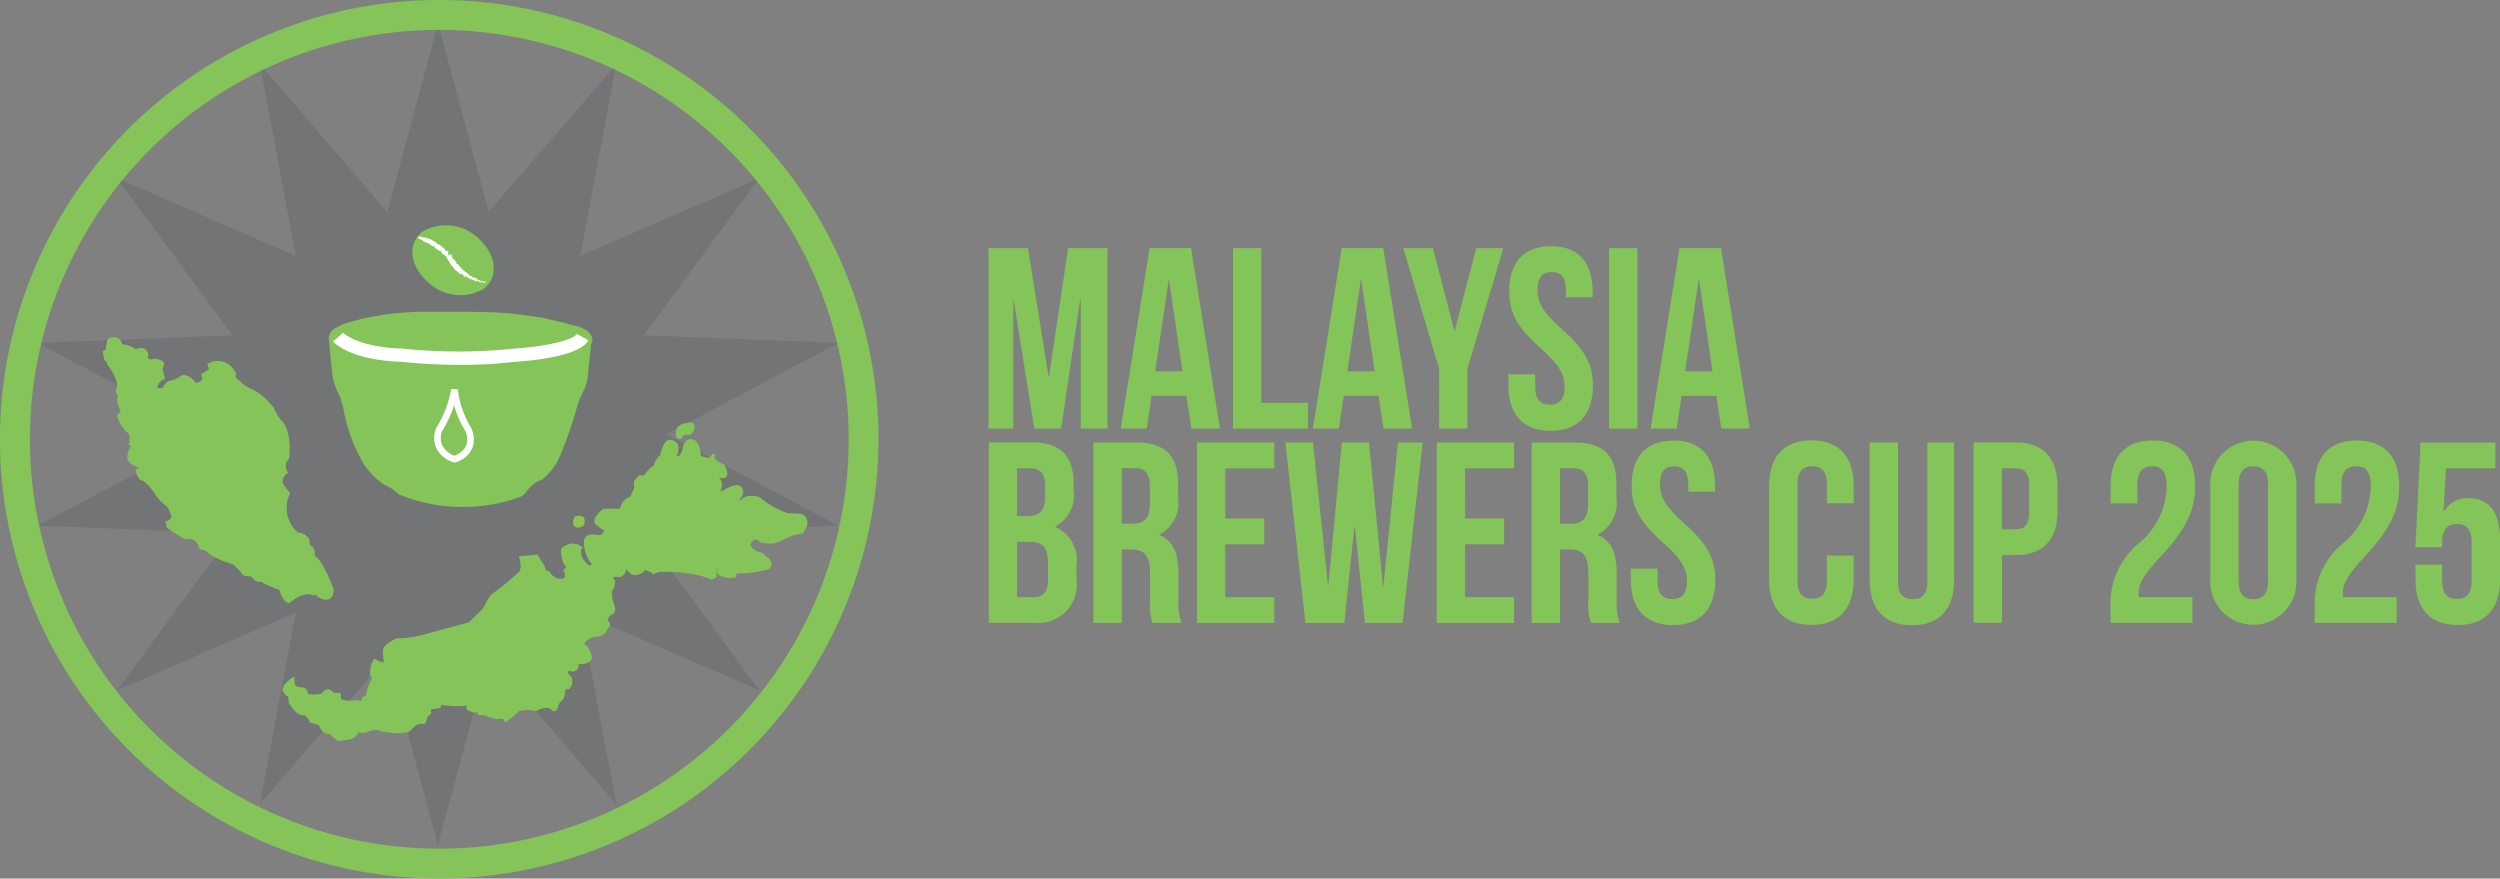<svg xmlns="http://www.w3.org/2000/svg" xmlns:xlink="http://www.w3.org/1999/xlink" width="129.355" height="45.458" viewBox="0 0 129.355 45.458"><rect x="0" y="0" width="129.355" height="45.458" fill="#808080" stroke="none"/><defs><clipPath id="a"><rect width="41.575" height="42.915" fill="none"/></clipPath><clipPath id="b"><rect width="41.432" height="42.499" fill="none"/></clipPath></defs><g transform="translate(1.864 1.189)" opacity="0.1" style="isolation:isolate"><g clip-path="url(#a)"><g transform="translate(0.085 0.031)" clip-path="url(#b)"><path d="M25.076,2.73,27.7,12.471,34.3,4.836l-1.86,9.915,9.254-4.019-5.977,8.127,10.081.393-8.914,4.73,8.914,4.73L35.715,29.1l5.977,8.127-9.254-4.019,1.86,9.915L27.7,35.493l-2.629,9.741-2.624-9.741-6.594,7.635,1.86-9.915L8.464,37.232,14.441,29.1,4.36,28.711l8.91-4.73-8.91-4.73,10.081-.393L8.464,10.732l9.254,4.019-1.86-9.915,6.594,7.635Z" transform="translate(-4.36 -2.73)" fill="#000b12"/></g></g></g><path d="M78.463,49.335s-.148.456.085.429a.348.348,0,0,1,.452-.2s.367-.246.121-.487c0,0-.612.049-.657.255" transform="translate(-43.361 -27.14)" fill="#84c559"/><path d="M78.431,49.748a.185.185,0,0,1-.148-.067c-.1-.125-.031-.389,0-.474.063-.246.577-.3.738-.317h.04l.027.027a.322.322,0,0,1,.107.273.54.54,0,0,1-.241.349l-.04.027-.045-.018a.264.264,0,0,0-.34.152l-.022.045h-.049a.09.09,0,0,1-.027.009m.559-.688c-.25.027-.523.1-.541.188h0a.727.727,0,0,0-.036.3.405.405,0,0,1,.478-.188.352.352,0,0,0,.134-.2.174.174,0,0,0-.031-.1" transform="translate(-43.258 -27.035)" fill="#84c559"/><path d="M22.728,45.458A22.729,22.729,0,1,1,45.455,22.727,22.756,22.756,0,0,1,22.728,45.458m0-43.912a21.183,21.183,0,1,0,21.185,21.18A21.206,21.206,0,0,0,22.728,1.547" transform="translate(0 0)" fill="#84c458"/><path d="M37.2,64.355s-.349-.116-.228.384a.507.507,0,0,0-.465-.161,1.419,1.419,0,0,1-.787-.116l-.013-.277-.344-.013s-.237-.411-.478.036c0,0-.747.13-.84-.013,0,0-.072-.3-.237-.3,0,0-.429-.027-.469-.206l-.018-.3s-.483.313-.438.563c0,0,.152.286.282.25l.031.362s.371.608.639.59l.17.018s.264.268.282.384c0,0,.465.1.474.179,0,0,.139.407.42.393l.125.031s.384.393.519.349c0,0,.662-.04.72-.2a.228.228,0,0,0,.085-.241,1.152,1.152,0,0,0,.595,0s.447-.215.666-.04c0,0,1.247.255,1.511-.013,0,0,.335-.474.738-.344a.893.893,0,0,0,.139-.425s.21-.009.161-.139c0,0-.17-.219.255-.228l.246-.049.067-.179a3.5,3.5,0,0,0,1.431.022s.17-.112.156,0c0,0-.264.188-.156.273,0,0,.268.183.447.121l.027-.013c.174-.1.107.1.107.1l-.009.031s.116.009.362.04c0,0,.523.268.747.148,0,0,.215.018.259.156a2.7,2.7,0,0,0,.6-.505s.72-.2.957-.031c0,0,.572-.367.881-.013,0,0,.121.1.161-.1a.808.808,0,0,1,.3-.465.724.724,0,0,0,.072-.38.225.225,0,0,1,.264-.165.5.5,0,0,0,.08-.514s-.291-.228-.152-.376c0,0,.013-.139.291-.022a.229.229,0,0,0,.219-.3s0-.125.246-.1c0,0,.456-.013.456-.282,0,0-.183-.675-.407-.55,0,0-.027-.465.724-.586a.483.483,0,0,0,.478-.317s.3-.3.013-.353a.5.5,0,0,1,.273-.451c.282-.134-.022-.527-.036-.867s-.058-.353-.009-.344.17-.183.156-.465l-.156-.148s.121-.21.465-.125c0,0,.3-.1.246-.317,0,0,.1-.2.317.072s.6.072.733-.148a1.563,1.563,0,0,1,.478.219.91.91,0,0,1,.563-.112,7.3,7.3,0,0,1,2.3.331c.049.036.125.134.308-.022,0,0-.072-.527.161-.492,0,0,.255.022.232.134,0,0-.2-.013-.219.121,0,0,.022.3.845.219,0,0,.058-.027-.076-.1,0,0-.224-.161.063-.121A5.77,5.77,0,0,0,57.8,57.69s.429-.009.139-.443a1.212,1.212,0,0,1-.268-.228.444.444,0,0,0-.313-.112s-.478-.268-.4-.469c0,0,.156-.487.55-.255l.063.076a2.239,2.239,0,0,0,.657.063c.224-.04,1.207-.59,1.457-.51,0,0,.308-.376.2-.608,0,0-.013-.273-.492-.264l-.46-.027a4.921,4.921,0,0,1-1.408-.787s-.049-.107-.536-.1a.516.516,0,0,0-.376.2s-.51.089-.179-.17c0,0,.384-.434-.076-.586,0,0-.541.08-.639.255,0,0-.478.2-.268-.188,0,0,.1-.393-.1-.407,0,0-.13-.219.228-.2s.031-.545.031-.545-.59-.264-.523-.452-.04.009-.04.009l-.224.156s.018-.058-.219-.1-.246-.188-.259-.367-.116-.612-.5-.545a.587.587,0,0,0-.246.505,1.464,1.464,0,0,0-.161.335s-.335.031-.335.13-.018-.067-.018-.067.255-.612.049-.769-.425-.21-.581.246a1.741,1.741,0,0,0-.107.393c0,.031-.067.018-.237.277a.4.4,0,0,0-.08.255s-.545.393-.532.563h-.313l-.206.268.018.317-.232.51a.66.66,0,0,0-.492.536s-.018.121-.367.08l-.563.013s-.505.384-.393.617a1.97,1.97,0,0,0,.492.367s-.036.344-.3.367-.085.013-.085.013-.563-.2-.675.2a1.772,1.772,0,0,0,.407,1.189s-.085.541-.626-.21c0,0-.2-.4-.049-.612a.694.694,0,0,0-.921.112,2.106,2.106,0,0,0,.107.644s.107.17.188.188a.4.4,0,0,1-.161.219s.161.349-.009.465c0,0-.465.286-.881-.34l-.183-.049-.1-.286-.322-.514-.8.072s.2.711-.134.858a11.765,11.765,0,0,1-1.386,1.127,7.878,7.878,0,0,0-.407.76c-.058.165-.009-.031-.009-.031l-.72.711-2.1.572a6.426,6.426,0,0,1-1.614.255s-.595.219-.688.532a1.773,1.773,0,0,0,.08.675s-.076.165-.581-.121c0,0-.264.478-.156.751l.134.067s-.452.93-.344,1.091" transform="translate(-18.183 -28.248)" fill="#84c458"/><path d="M35.714,66.463c-.161,0-.4-.215-.545-.358l-.089-.022h0c-.308,0-.465-.376-.487-.443a1.788,1.788,0,0,0-.411-.13l-.058-.013-.009-.058a1.186,1.186,0,0,0-.237-.317l-.139-.013c-.286.022-.635-.519-.7-.63l-.009-.018L33,64.151c-.134-.045-.241-.228-.277-.291l-.009-.027c-.054-.3.425-.612.478-.648l.121-.08.031.438c.018.063.241.121.389.13.192-.018.286.25.313.335a1.814,1.814,0,0,0,.706-.022.357.357,0,0,1,.3-.215.369.369,0,0,1,.286.174l.38.013.013.313a1.424,1.424,0,0,0,.693.076.525.525,0,0,1,.362.049.31.31,0,0,1,.085-.228.248.248,0,0,1,.152-.063,3.11,3.11,0,0,1,.331-.952l-.089-.045-.013-.031a1.217,1.217,0,0,1,.165-.827l.04-.076.076.045a.874.874,0,0,0,.429.156,2.205,2.205,0,0,1-.054-.639v-.022c.1-.344.679-.563.742-.59l.04-.013.036.022a6.251,6.251,0,0,0,1.547-.268l2.079-.563.733-.72c.1-.219.344-.63.376-.684l.013-.022.027-.013a10.945,10.945,0,0,0,1.359-1.109l.022-.013c.215-.094.134-.59.085-.755l-.027-.1.957-.089.358.577.08.241.17.045.018.027c.362.545.751.322.764.313.076-.054.013-.268-.027-.358l-.027-.063.054-.04a.336.336,0,0,0,.1-.116.829.829,0,0,1-.152-.179,2.274,2.274,0,0,1-.121-.688v-.036l.022-.022a.769.769,0,0,1,1.033-.121l.067.049-.049.067c-.094.134.013.434.058.523.259.358.371.353.393.349s.049-.049.063-.08a1.824,1.824,0,0,1-.4-1.216.411.411,0,0,1,.2-.264.841.841,0,0,1,.554-.013.628.628,0,0,0,.08-.009c.13-.013.183-.152.206-.232a2.535,2.535,0,0,1-.456-.353l-.018-.022c-.134-.282.322-.653.416-.724l.022-.018.59-.013c.21.022.273-.009.286-.022a.747.747,0,0,1,.51-.586l.21-.456-.018-.331.25-.326h.286a1.7,1.7,0,0,1,.51-.519.512.512,0,0,1,.1-.264.89.89,0,0,1,.224-.259,1.781,1.781,0,0,1,.112-.389c.076-.228.179-.358.313-.4a.44.44,0,0,1,.4.116c.188.143.1.505.031.72.049-.013.1-.022.152-.031a1.968,1.968,0,0,1,.143-.277.665.665,0,0,1,.286-.554l.031-.013a.428.428,0,0,1,.349.076.835.835,0,0,1,.25.545c.018.2.031.264.188.291a.708.708,0,0,1,.219.067l.143-.1c.04-.076.085-.143.161-.107s.049.121.027.188c-.018.049.206.219.478.344l.027.013.013.022c.036.067.219.407.112.577a.219.219,0,0,1-.228.094c-.134-.009-.161.022-.161.022v.013a.19.19,0,0,1,.094.072.6.6,0,0,1,.022.429l-.009.018c-.049.089-.045.116-.045.116a.915.915,0,0,0,.183-.04,1.335,1.335,0,0,1,.679-.268h.04a.371.371,0,0,1,.273.25.593.593,0,0,1-.161.474.538.538,0,0,0-.049.045.55.55,0,0,0,.116-.009.621.621,0,0,1,.42-.2c.443-.009.577.076.612.134a4.631,4.631,0,0,0,1.355.751l.443.027c.483-.013.554.25.568.326.121.273-.179.644-.21.688l-.036.045-.054-.018a2.864,2.864,0,0,0-.93.317,2.648,2.648,0,0,1-.487.192,2.239,2.239,0,0,1-.693-.063h-.027l-.072-.089a.252.252,0,0,0-.21-.036c-.134.049-.2.246-.2.246-.027.076.152.246.34.358a.524.524,0,0,1,.353.134l.013.013a.69.69,0,0,0,.21.179.233.233,0,0,1,.058.049c.112.17.143.308.085.42a.329.329,0,0,1-.273.156,5.607,5.607,0,0,1-1.569.179.138.138,0,0,1,.063.112.1.1,0,0,1-.058.094l-.031.009a1.2,1.2,0,0,1-.84-.134.245.245,0,0,1-.1-.165v-.018a.229.229,0,0,1,.107-.152c-.013,0-.031,0-.045,0s-.027,0-.031,0a.686.686,0,0,0-.036.389v.045l-.027.031c-.2.17-.317.107-.4.036a6.788,6.788,0,0,0-2.266-.322.86.86,0,0,0-.514.094l-.049.036-.049-.036a1.47,1.47,0,0,0-.393-.192.682.682,0,0,1-.469.264.431.431,0,0,1-.371-.161c-.089-.112-.139-.112-.148-.112a.016.016,0,0,0-.013,0c.027.21-.188.335-.313.376l-.022.009h-.022a.348.348,0,0,0-.322.031l.121.112v.036a.679.679,0,0,1-.161.528.014.014,0,0,0-.009,0,2.169,2.169,0,0,1,.022.277,1.275,1.275,0,0,0,.08.344c.076.228.156.483-.094.6a.408.408,0,0,0-.219.317.19.19,0,0,1,.112.121c.04.134-.085.286-.139.34a.551.551,0,0,1-.55.358c-.456.076-.59.286-.626.407a.114.114,0,0,1,.031.009c.2.085.331.523.358.612V62.1c0,.277-.335.362-.536.367-.121-.013-.152.013-.161.018a.342.342,0,0,1-.072.268.32.32,0,0,1-.237.1h-.031c-.134-.063-.174-.04-.174-.04v.031l-.018.009a.059.059,0,0,0-.013.036.427.427,0,0,0,.156.21l.018.013.009.018a.592.592,0,0,1-.094.608l-.031.036-.045-.009a.131.131,0,0,0-.161.089.853.853,0,0,1-.085.411l-.009.022-.018.013a.708.708,0,0,0-.264.411.23.23,0,0,1-.13.183.17.17,0,0,1-.17-.036c-.268-.3-.778.018-.782.022l-.049.031-.045-.031a1.547,1.547,0,0,0-.858.036,3.152,3.152,0,0,1-.608.505l-.094.054-.036-.1c-.022-.058-.112-.085-.165-.094-.246.1-.688-.1-.787-.152-.228-.031-.34-.04-.34-.04l-.107-.009.036-.125h0l-.018.009a.7.7,0,0,1-.523-.13.145.145,0,0,1-.063-.125.213.213,0,0,1,.031-.1,3.886,3.886,0,0,1-1.3-.04l-.058.156-.3.058c-.192,0-.219.049-.219.049a.17.17,0,0,0,.013.045l.013.022a.152.152,0,0,1-.013.152.237.237,0,0,1-.152.089,1,1,0,0,1-.148.4l-.036.049L40,65.573c-.335-.112-.639.3-.639.308-.286.3-1.381.094-1.6.049H37.74l-.018-.018c-.148-.112-.474,0-.577.054A1.027,1.027,0,0,1,36.6,66a.322.322,0,0,1-.107.192c-.094.161-.519.215-.773.232h-.031m-.595-.514.156.04.018.018a1.324,1.324,0,0,0,.434.326h.022a1.368,1.368,0,0,0,.644-.148l.009-.027L36.4,66.1a.15.15,0,0,0,.054-.148l-.031-.139.139.031a1.035,1.035,0,0,0,.536,0c.049-.022.483-.224.742-.045.469.094,1.252.174,1.413,0,0-.009.335-.465.76-.38a.93.93,0,0,0,.094-.335l.009-.072h.076A.33.33,0,0,0,40.279,65a.222.222,0,0,1-.022-.206c.045-.094.161-.139.358-.143l.183-.036.076-.206.072.013a3.321,3.321,0,0,0,1.377.031c.058-.04.156-.085.224-.04a.123.123,0,0,1,.049.13v.036l-.036.022a.5.5,0,0,0-.139.139.53.53,0,0,0,.353.1c.1-.054.165-.058.215-.018a.152.152,0,0,1,.045.139c.063,0,.148.018.268.031l.027.009c.188.094.532.219.662.148l.022-.013h.027a.45.45,0,0,1,.282.125,2.387,2.387,0,0,0,.51-.438l.018-.022.027-.009a2,2,0,0,1,.979-.049c.152-.085.639-.317.943.022a.5.5,0,0,0,.018-.058.875.875,0,0,1,.317-.505.627.627,0,0,0,.058-.3v-.036a.308.308,0,0,1,.308-.237.4.4,0,0,0,.049-.371.555.555,0,0,1-.206-.317.2.2,0,0,1,.045-.148.159.159,0,0,1,.072-.089.332.332,0,0,1,.308.018.14.14,0,0,0,.094-.045.191.191,0,0,0,.027-.152.174.174,0,0,1,.058-.134.356.356,0,0,1,.282-.063s.344-.018.358-.188c-.049-.179-.161-.447-.255-.487h-.022l-.121.067-.009-.139s-.018-.545.8-.675h.018a.388.388,0,0,0,.389-.259l.009-.018.013-.013c.067-.067.116-.156.107-.188,0,0-.018-.018-.054-.027l-.067-.013v-.067a.592.592,0,0,1,.317-.532c.1-.045.089-.134,0-.4a1.44,1.44,0,0,1-.089-.393,1.674,1.674,0,0,0-.027-.3.123.123,0,0,1,.022-.116.09.09,0,0,1,.063-.022.6.6,0,0,0,.089-.34l-.183-.17.036-.058a.483.483,0,0,1,.532-.17c.054-.022.2-.094.17-.206l-.009-.031.013-.031a.233.233,0,0,1,.161-.116c.094-.013.2.049.3.17a.247.247,0,0,0,.224.1.526.526,0,0,0,.371-.237l.031-.054.063.013a1.72,1.72,0,0,1,.465.2,1.048,1.048,0,0,1,.568-.094,6.811,6.811,0,0,1,2.351.349l.018.013c.036.031.063.054.148-.009a.671.671,0,0,1,.089-.483.2.2,0,0,1,.174-.054.415.415,0,0,1,.277.116.132.132,0,0,1,.022.121l-.018.072H55.5s-.1-.009-.125.036c.027.054.165.152.577.143a.145.145,0,0,1-.058-.156c.036-.1.17-.076.237-.067a5.148,5.148,0,0,0,1.529-.161l.022-.013H57.7a.2.2,0,0,0,.148-.067c.022-.045,0-.13-.072-.232,0,0-.009,0-.018-.009a1.051,1.051,0,0,1-.25-.219.343.343,0,0,0-.241-.08h-.027l-.027-.009c-.089-.049-.536-.317-.443-.572a.578.578,0,0,1,.3-.349.406.406,0,0,1,.371.054l.022.018.045.054a1.994,1.994,0,0,0,.595.054,3.026,3.026,0,0,0,.447-.183,2.882,2.882,0,0,1,.992-.335c.08-.112.219-.344.152-.478l-.009-.036s-.018-.188-.4-.183l-.492-.036a4.891,4.891,0,0,1-1.444-.814h0a.944.944,0,0,0-.465-.067.446.446,0,0,0-.3.156l-.022.031h-.036c-.215.045-.344.018-.38-.067-.049-.107.08-.21.134-.25.036-.04.143-.2.112-.308-.013-.054-.063-.094-.143-.125-.2.036-.505.121-.554.21l-.013.027-.027.013c-.089.036-.3.107-.4,0s-.013-.237.018-.3a.447.447,0,0,0,0-.277.027.027,0,0,0-.027-.013H55.2l-.022-.04a.222.222,0,0,1-.009-.224c.049-.08.152-.112.317-.1.018,0,.058,0,.067-.013.031-.054-.027-.237-.1-.38a1.2,1.2,0,0,1-.528-.389l-.358.25.063-.192a.7.7,0,0,0-.139-.036c-.3-.049-.313-.255-.331-.434a.633.633,0,0,0-.183-.434.268.268,0,0,0-.2-.049.491.491,0,0,0-.2.416v.031l-.013.027a1.361,1.361,0,0,0-.152.3l-.009.067h-.067a1.04,1.04,0,0,0-.259.067c0,.063-.031.1-.085.1-.08,0-.094-.072-.1-.174v-.022l0-.018c.094-.224.179-.586.076-.666s-.183-.107-.246-.089-.143.125-.2.3a1.654,1.654,0,0,0-.1.367.122.122,0,0,1-.058.1.813.813,0,0,0-.192.228.329.329,0,0,0-.072.188l.013.054-.045.036c-.264.188-.5.416-.5.487v.085l-.085.009h-.268l-.161.21.018.308-.259.568-.045.009a.587.587,0,0,0-.425.469c-.009.045-.063.2-.465.152l-.523.013c-.17.139-.384.371-.349.483a1.917,1.917,0,0,0,.447.335l.063.022-.009.067s-.049.416-.371.443a.425.425,0,0,0-.089.009h0a.132.132,0,0,1-.134-.027.6.6,0,0,0-.353.018.213.213,0,0,0-.112.148,1.72,1.72,0,0,0,.393,1.113l.022.031V57.3s-.045.215-.206.255-.344-.1-.581-.425a.935.935,0,0,1-.094-.63.585.585,0,0,0-.72.112,1.906,1.906,0,0,0,.094.568.5.5,0,0,0,.134.148l.076.022-.009.076a.5.5,0,0,1-.139.228c.045.121.116.389-.063.51a.726.726,0,0,1-.983-.331l-.2-.054-.107-.322L45.786,57l-.653.058c.045.219.107.7-.192.849a12.042,12.042,0,0,1-1.372,1.122,8.093,8.093,0,0,0-.389.72c-.022.063-.049.143-.134.121h-.013l-.621.612-2.119.577a6.092,6.092,0,0,1-1.632.264c-.17.067-.536.25-.6.456a1.537,1.537,0,0,0,.063.608l.031.04-.022.045a.205.205,0,0,1-.1.085.738.738,0,0,1-.523-.125,1.048,1.048,0,0,0-.125.577l.179.089-.036.076a2.827,2.827,0,0,0-.349,1.006l.148.21-.246-.085s-.08-.018-.112.009c-.013.013-.054.072,0,.273l-.148.076a.421.421,0,0,0-.38-.13,1.446,1.446,0,0,1-.858-.13l-.031-.027-.009-.237-.313-.013-.022-.04c-.022-.036-.094-.125-.161-.13-.049,0-.107.058-.165.161l-.018.036-.04.009c-.3.054-.818.116-.925-.049l-.013-.027c-.022-.1-.085-.237-.148-.228-.094,0-.505-.04-.563-.273l-.009-.152c-.148.116-.286.273-.282.375.063.107.143.2.174.2l.1-.027.036.443c.148.232.4.545.55.532l.215.022.022.022a1.571,1.571,0,0,1,.286.371c.443.1.483.179.492.228s.139.34.335.326h.013Zm14.609-7.336h0m.483-4.153h0" transform="translate(-18.088 -28.103)" fill="#84c458"/><path d="M66.589,59.9s-.259.443.148.434c0,0,.246-.054.188-.268,0,0,.031-.219-.237-.161h-.1Z" transform="translate(-36.776 -33.122)" fill="#8ec452"/><path d="M66.628,60.312a.277.277,0,0,1-.268-.125c-.094-.165.045-.411.063-.438l.027-.04h.139a.3.3,0,0,1,.264.049.259.259,0,0,1,.072.192.269.269,0,0,1-.031.206.36.36,0,0,1-.224.152h-.031m-.094-.425c-.036.076-.067.174-.04.219s.08.04.121.04a.186.186,0,0,0,.107-.076.118.118,0,0,0,.009-.089v-.036c0-.009,0-.045-.018-.058s-.063-.018-.116,0h-.063Z" transform="translate(-36.677 -33.012)" fill="#8ec452"/><path d="M38.064,37.5v.022l.174,1.788a3.278,3.278,0,0,0,.367,1.1,4.569,4.569,0,0,1,.241.863,8.851,8.851,0,0,0,.966,2.6,3.883,3.883,0,0,0,1.055,1.122,3.059,3.059,0,0,1,.823.541,8.718,8.718,0,0,0,6.254.134.809.809,0,0,0,.358-.3,1.61,1.61,0,0,1,.773-.59,3.4,3.4,0,0,0,.831-.975,20.787,20.787,0,0,0,.966-2.687,4.736,4.736,0,0,1,.376-.957,2.009,2.009,0,0,0,.206-.666l.174-1.721s.156-.291,0-.465c0,0-.13-.331-.8-.5l-.671-.174-1.033-.241s-.948-.148-1.7-.224-1.851-.08-2.137-.085-2.651,0-2.651,0-.38.013-.881.058a8.64,8.64,0,0,0-1.1.139,9,9,0,0,0-1.422.317,2.7,2.7,0,0,0-.876.358.589.589,0,0,0-.3.541" transform="translate(-21.046 -19.952)" fill="#84c458"/><path d="M45.126,40.173a28.812,28.812,0,0,1-3.035-.156c-2.646-.094-3.456-.961-3.541-1.059l.523-.443-.264.224.259-.228s.706.742,3.058.823h.027a27.675,27.675,0,0,0,5.736,0h.018c1.422-.089,3.067-.411,3.254-.76l.6.326c-.456.849-3.018,1.068-3.809,1.118a24.513,24.513,0,0,1-2.839.156" transform="translate(-21.317 -21.295)" fill="#fff"/><path d="M51.218,26.809c.876.818.97,1.954.206,2.539a2.428,2.428,0,0,1-2.968-.42c-.876-.818-.97-1.954-.206-2.539a2.435,2.435,0,0,1,2.973.42" transform="translate(-26.394 -14.404)" fill="#84c458"/><path d="M49.646,28.233l-.009.013c.045,0,.04.058.089.045-.013.067.054-.013.04.045h0a.619.619,0,0,1,.089.148.7.7,0,0,0,.112.17h-.009a2.171,2.171,0,0,0,.4.492c.022,0,.027-.018.049-.018l.009.027-.022.009s.031.045.058.049V29.19l.022.018-.018.022c.063,0,.013.036.054.049.027-.022.085-.013.121-.018l.009.018s-.013.022-.036,0c.009.022.036.022.049.04l.022-.018.009.036h-.018l.027.009v.04c.022,0,.022.009.049.009-.009-.027.018-.013.022-.027l-.022-.009c.022.027-.009,0-.022.018,0-.018.045-.022.018-.036.036.009.031.022.072.022l.009-.022v.027c.013.009.009.022.031.013l-.009.031s-.04-.054-.067,0l-.049-.009s.018.04.04.045l.018-.027h.031v.013a.1.1,0,0,1,.054,0c-.013-.018-.009-.027-.018-.049l.022.009V29.4h.013c.018.022-.022.027-.009.045s.022,0,.027.018h.054s.036-.009.031.022h0l.013.031.018.018-.013.018c.027,0,.027,0,.054-.018.009.018.04.022.054.022h.009l0-.009h.031v0h0v.009c0,.027.027,0,.036.013h0l.018.027h.009l.013-.009.022.013h.013v.022c.022.04.054,0,.076.04v-.031l.045-.018c0,.027.04.054.022.08.027.013,0-.018.013-.022h0L51.4,29.65h.031l-.013.013c.027,0,.031-.036.054-.049.013.013,0,.031,0,.049H51.5v.018h.031c-.018.013.022.022,0,.04.009.009.022-.022.022,0l-.013-.018c0-.027.027,0,.04-.009v.027h.045l-.009-.031h.031l-.009-.013c.018-.022.018.022.036.018l-.022.018.045-.018.013.027.022-.013-.022.031c.022.018.022-.027.045,0l-.009.013h.018c.009-.031.04-.018.04-.054h-.009l.045-.018-.018.031.036-.031v-.027h-.031v.009l-.013.013-.009-.022c-.022-.009-.009.036-.027.031v-.009s-.031,0-.036.027c0-.022-.027,0-.036-.009.009-.049.04.009.054-.013l.018-.031-.04.018-.018-.018h0l-.027.018v-.013l-.013.013v-.027l-.031-.009c0,.031-.054.027-.036.058l-.031.013a.14.14,0,0,0,.027-.058h.022c0-.031-.049.018-.054-.022-.009,0-.009,0-.027-.022v.031l-.013-.036h-.018l.013-.013c0-.018-.009-.013-.013,0h-.022l.009-.009-.013.009h-.009v.036a.14.14,0,0,1-.054-.054l.013-.018-.031.013h0V29.53s-.031,0-.04.013l.018.009-.031.013c.022-.009-.009-.031.018-.027,0-.036-.018.018-.031,0l-.009-.018.022-.009H51.34a.154.154,0,0,0,.067,0l-.031-.022c-.054,0-.1-.049-.156-.031h0l-.009.009H51.2c0-.022-.018-.031-.022-.049v.027l-.027.009.009-.022-.013.013-.009-.031v.009l.013-.022h-.013l.013-.027c-.027,0-.054.018-.076.013l.013-.022h-.049a.5.5,0,0,1-.116-.121l-.031.018v-.027c-.036-.049-.085-.058-.134-.085v-.036c-.022-.027-.054,0-.085-.022l.022-.031h-.013l-.022-.027a.132.132,0,0,0-.1-.022c-.018-.022.022-.022.022-.031.009.022.013,0,.022,0-.013,0-.027-.009-.018-.027a.051.051,0,0,0-.036-.013v.013s-.036-.031-.018-.049a1.875,1.875,0,0,1-.156-.165l-.009.013c-.027,0,0-.018-.022-.018h.018c-.013-.022-.049-.022-.072-.031l.018-.013.027-.058-.049.049-.013-.009.009-.04.022.009c.022-.018,0-.036.027-.04l-.027.009v-.018l0,.013c-.013,0-.036,0-.036-.018h-.036l0-.022h.013l0-.031c.022,0,0,.013.022,0v-.013l-.027.018c-.027,0-.049.009-.067-.022.009-.027.027,0,.04-.013-.009-.031-.072,0-.08-.022s-.022-.013-.036-.036l.013-.036h.018l0-.018c-.018.013-.036-.018-.054-.036l-.013.013-.04-.04a.191.191,0,0,1-.054-.009l.04-.036.009.031c.031.013.076.022.085.054.045-.009-.013-.018-.009-.036h0a.04.04,0,0,0,.045.013c-.013-.013-.045.009-.04-.022v-.049c-.022,0-.054.018-.063-.009h.027c-.018-.031-.036,0-.054-.022l-.013.022-.036-.031-.013.009c0,.022.031.013.018.036h.027l-.027.022v.009c-.022.022.009-.022-.022-.009l.009.009-.04-.018s-.009-.031.009-.045l.018.013-.031-.027h0v-.009l-.027-.027-.009.013h.009l-.009.022c-.022-.009,0-.036,0-.049.022-.013.013.018.027.018.013-.022-.013-.018-.018-.049.027-.013.018.022.04.009l-.036-.027H49.9v-.018c.022.022.022-.027.045-.013,0-.018-.027,0-.027-.022,0,.013-.013.036-.031.031l-.009-.018.031-.022-.022-.009-.013.018-.054.009-.009-.022c-.036,0-.058-.022-.094-.022.022,0,.018-.022.018-.036l.045-.022-.036.018s-.022,0-.022-.018l.022-.022s-.022.018-.036,0h.009l-.036-.009c.009-.031-.031-.018-.009-.045-.027-.013-.009.018-.018.022l-.031-.027.018.009.009-.022c-.022-.036-.049.027-.067-.009.022,0,.013-.009.031-.018-.009,0-.027-.018-.022,0l-.018-.027h-.04l-.018-.04c-.04-.009-.058-.049-.1-.058h0c-.027-.018,0,.036-.031.018.018-.022-.009-.027-.009-.045-.027-.036-.072-.018-.094-.054l.013-.009s-.045-.027-.063-.04h0c-.027-.04-.072-.036-.112-.049l.013-.013s-.045-.036-.072-.018c-.009-.036-.018,0-.036-.04h.009l-.036-.031c-.04,0-.063.027-.094,0,.013-.036.027,0,.04-.022l-.027-.009.013-.018-.045.018v.013a.173.173,0,0,0-.054-.013l.009.031a.521.521,0,0,0-.067.018c-.018-.027.027-.022.036-.045l.013-.04h-.063c-.027-.013-.067,0-.08-.018l.009.013h-.031v-.027c-.027.031-.067,0-.094.027l.013-.031.031.009-.013-.027c-.022.018-.058.013-.072.031v-.04c-.045,0,0,.067-.049.049-.013-.027.031-.018,0-.036h0c0-.058-.027.027-.054.018.009-.027.022-.013.013-.04-.022,0-.049.036-.067.018l.009-.009-.054-.018h0c-.022-.022-.018,0-.031-.022L48.3,27.3l.04.022a.105.105,0,0,1,0,.063v-.009a.294.294,0,0,0,.107.1c.036-.018.04.031.08.022.018-.031.009,0,.036,0v.031l.018,0c0,.013.022.049.04.036l-.013.013h.018v.009c.022.009.031.022.058.036.013-.031.027,0,.045,0l.013.027.022-.018s.013.022.031.018v-.009s.036.027.04.049c.134,0,.152.112.268.156l.013-.027.027.013v-.009h-.022v-.009H49.1l.036-.009h-.009l.022.009v.013l.031.031c.031-.018.036.018.04.022l-.04.009v.018l.013-.013.013.013h.013v.009h.013v.027c.027.031.054,0,.072.049l.036-.013V28h.013c0,.036.027.031.04.054h0l.04.013-.013.013s.036-.022.045,0l.013-.049.013.022s.009.009.009.013h.018l-.022.027c.022-.009.027.013.036.022H49.52l.013.018c.018,0,.036,0,.04.022l-.027.013h.018a.049.049,0,0,1,.013.031c.04,0,.018.067.058.058m1.632,1.372Zm-.156-.08c.022,0,.013.009.009.013l-.04-.031v.018l-.009-.027c.022-.018.045.04.04.022m.4.031h0v0h0Zm-.1-.009v0Zm-.17-.107-.018-.013Zm-.975-.764.022-.009-.018-.009h0Zm-.407-.443.022-.018h0l0,0-.009-.013c-.027.022-.036.018-.022.036" transform="translate(-26.708 -15.091)" fill="#fff"/><path d="M51.514,45.09a5.953,5.953,0,0,1-.809,2.088,1.116,1.116,0,0,0,.809,1.506" transform="translate(-27.995 -24.933)" fill="#84c458"/><path d="M51.243,48.816a1.446,1.446,0,0,1-.9-.755,1.372,1.372,0,0,1-.009-.979l.018-.031a5.935,5.935,0,0,0,.782-2.021l.34.058a6.137,6.137,0,0,1-.827,2.141.976.976,0,0,0,.013.7,1.145,1.145,0,0,0,.7.568Z" transform="translate(-27.783 -24.9)" fill="#fff"/><path d="M52.56,48.68l.022.009a1.07,1.07,0,0,0,.715-1.533,4.976,4.976,0,0,1-.715-2.065l-.022.116" transform="translate(-29.064 -24.933)" fill="#84c458"/><path d="M52.372,48.833l-.08-.031.067-.188-.045-.125a1.034,1.034,0,0,0,.662-.545.984.984,0,0,0-.04-.738,5.037,5.037,0,0,1-.729-2.065H52.18l.022-.121.34.018a4.909,4.909,0,0,0,.684,1.985l.013.022a1.4,1.4,0,0,1,.058,1.028,1.347,1.347,0,0,1-.867.742l-.058.022Z" transform="translate(-28.853 -24.895)" fill="#fff"/><path d="M21.638,52.787s.688-.626,1.274-.389c0,0,.058.036.085-.246,0,0,.036-.121.134-.022,0,0,.063.161,0,.183,0,0-.107.125.112.2,0,0,.577.393.612-.317,0,0-.563-1.52-.907-1.654,0,0-.085.013-.076-.3,0,0-.072-.344-.308-.344a.4.4,0,0,0-.013-.367.75.75,0,0,0-.514-.246,1.737,1.737,0,0,1-.465-2.092l-.376-.51s-.018-.438.259-.586a.615.615,0,0,1,.08-.751s.179-1.4-.425-1.927a3.3,3.3,0,0,1-.358-.608s-.608-.782-1.046-.916c0,0-.684-.317-.688-.478,0,0-.358-.161-.232-.4a.939.939,0,0,0-1.091-.577l-.21.085.1.255-.416.268s.107.268-.036.353c0,0-.358.268-.443.076,0,0-.407-.563-.711-.232a1.926,1.926,0,0,1-.577.21.615.615,0,0,0-.232.317s-.809.232-.259-.465l.2-.112-.072-.3a.478.478,0,0,1,.049-.393s0-.246-.577-.17A.225.225,0,0,1,14.262,40s-.076-.438-.554-.17c0,0-.528-.344-.8-.282,0,0-.013-.563-.6-.3a1.591,1.591,0,0,0-.072.527l-.161.085.072.367s.2.161.148.246c0,0,.751.894.443,1.408l.112.219s-.112.514.156.747a.9.9,0,0,1-.2.331s.232.711.6.867c0,0,.1.429.013.563l.125.1a1.314,1.314,0,0,0-.215.577.152.152,0,0,0,.009.063c.049.246.416.416.612.429l-.027.2L13.788,46s.063.478.317.443a2.779,2.779,0,0,1,.6.635s.367.6.648.7c0,0,.367.577.259.733a.829.829,0,0,1-.277.2l.045.21s.791.532.89.559a2.055,2.055,0,0,0,.326-.009,2.359,2.359,0,0,1,.259.134s.224.308.2.393c0,0,.054.063.21.04,0,0,.219.13.228.183a4.611,4.611,0,0,0,1.279.581,2.961,2.961,0,0,1,.528.559,1.1,1.1,0,0,0,.434.045s.152.246.264.282l.219.013a5.806,5.806,0,0,0,.858.384l.125.045s.152.568.362.635a.027.027,0,0,1,.018,0,.1.1,0,0,0,.031.027h.022Z" transform="translate(-6.68 -21.664)" fill="#84c458"/><path d="M21.553,52.772h-.058a.153.153,0,0,1-.076-.04h0c-.206-.067-.349-.487-.4-.648l-.08-.031a5.015,5.015,0,0,1-.854-.38l-.224-.013a.719.719,0,0,1-.282-.273,1.5,1.5,0,0,1-.416-.054l-.045-.013-.013-.045a2.546,2.546,0,0,0-.487-.51,4.727,4.727,0,0,1-1.287-.586l-.027-.018-.009-.031a1.985,1.985,0,0,0-.165-.116.29.29,0,0,1-.259-.076l-.031-.036.018-.045a1.326,1.326,0,0,0-.179-.3c-.031-.018-.121-.063-.206-.1a2.255,2.255,0,0,1-.317,0h-.018a9.481,9.481,0,0,1-.916-.572l-.027-.018-.072-.335.089-.013a.753.753,0,0,0,.228-.17,1.361,1.361,0,0,0-.255-.6,2.233,2.233,0,0,1-.666-.724,2.614,2.614,0,0,0-.554-.595.238.238,0,0,1-.161-.058.79.79,0,0,1-.215-.46l-.009-.08.165-.027v-.049c-.215-.049-.541-.224-.595-.483,0-.018,0-.036,0-.054v-.022a1.248,1.248,0,0,1,.188-.554l-.125-.1.04-.067a1.011,1.011,0,0,0-.013-.46,1.825,1.825,0,0,1-.608-.9l-.018-.054.04-.036a.705.705,0,0,0,.152-.241.942.942,0,0,1-.148-.755l-.121-.237.022-.04c.228-.38-.237-1.073-.434-1.31l-.04-.045.031-.054a1.138,1.138,0,0,0-.125-.134l-.022-.018-.094-.46.165-.089a1.867,1.867,0,0,1,.085-.5l.009-.04.036-.018a.535.535,0,0,1,.523-.022.448.448,0,0,1,.188.3,1.717,1.717,0,0,1,.724.273.481.481,0,0,1,.42-.04.411.411,0,0,1,.21.3v.04c-.018.054-.036.13,0,.174a.2.2,0,0,0,.156.045.747.747,0,0,1,.586.094.227.227,0,0,1,.085.165v.022l-.009.018a.376.376,0,0,0-.045.317l.094.384-.237.134c-.2.255-.161.322-.161.322.022.036.161.036.3,0a.663.663,0,0,1,.255-.322l.022-.013H15.3a1.5,1.5,0,0,0,.519-.192.388.388,0,0,1,.3-.121.9.9,0,0,1,.541.371l.009.018s.013.018.018.018a.563.563,0,0,0,.3-.125c.067-.04.036-.192.009-.255l-.027-.067.416-.268-.1-.268.3-.125a1.032,1.032,0,0,1,1.189.63l.013.036-.018.031a.121.121,0,0,0-.009.1.425.425,0,0,0,.2.183l.049.022v.054a2.041,2.041,0,0,0,.644.4,3.383,3.383,0,0,1,1.077.943l.013.018v.022a3.031,3.031,0,0,0,.34.568c.621.55.452,1.936.443,1.994v.031l-.022.022a.521.521,0,0,0-.072.644l.049.076-.08.045c-.192.1-.215.393-.215.483l.384.523-.013.04a1.686,1.686,0,0,0,.411,1.98.837.837,0,0,1,.55.273.431.431,0,0,1,.058.358.56.56,0,0,1,.277.389v.018a.538.538,0,0,0,.018.21h0c.362.143.858,1.444.957,1.7v.018l0,.018q-.02.369-.228.469a.569.569,0,0,1-.51-.08.252.252,0,0,1-.179-.161V52.3a.112.112,0,0,1-.058.054l-.045.022-.058-.022c-.519-.206-1.167.376-1.171.38l-.027.022ZM19.9,51.489l.241.022a5.541,5.541,0,0,0,.831.376l.179.063.013.045c.058.21.192.541.3.577l.031.013a1.512,1.512,0,0,1,1.265-.389.879.879,0,0,0,.027-.152.175.175,0,0,1,.116-.134.171.171,0,0,1,.165.058L23.1,52a.32.32,0,0,1,.018.228.2.2,0,0,1-.036.049c0,.013.013.031.076.054l.022.009c.058.04.237.13.349.076.094-.045.121-.188.13-.308a4.6,4.6,0,0,0-.845-1.582.107.107,0,0,1-.058-.031.447.447,0,0,1-.08-.34c-.013-.049-.08-.264-.219-.264h-.134l.058-.121a.321.321,0,0,0,0-.282.672.672,0,0,0-.443-.206H21.9l-.022-.013a1.838,1.838,0,0,1-.514-2.15l-.367-.5v-.027a.852.852,0,0,1,.232-.617.674.674,0,0,1,.112-.76c.022-.2.121-1.377-.4-1.824l-.013-.013a3.353,3.353,0,0,1-.367-.621,3.188,3.188,0,0,0-.992-.876c-.255-.116-.653-.322-.733-.5a.546.546,0,0,1-.259-.264.31.31,0,0,1,0-.2.845.845,0,0,0-.975-.492l-.125.049.094.246-.42.273c.036.13.045.313-.094.393-.036.027-.264.192-.434.148a.184.184,0,0,1-.13-.107c-.063-.085-.246-.286-.407-.3a.2.2,0,0,0-.165.076l-.022.018a2.048,2.048,0,0,1-.59.219.634.634,0,0,0-.179.264l-.013.04-.04.013c-.067.018-.411.107-.528-.063-.1-.152.054-.38.179-.541l.027-.022.139-.08-.058-.241h0a.547.547,0,0,1,.04-.425.143.143,0,0,0-.027-.031c-.04-.031-.156-.08-.447-.045a.387.387,0,0,1-.313-.107.326.326,0,0,1-.036-.308.23.23,0,0,0-.112-.152.373.373,0,0,0-.308.058l-.045.027-.045-.027a1.4,1.4,0,0,0-.733-.268l-.1.022v-.1a.358.358,0,0,0-.121-.255.375.375,0,0,0-.322.022,1.417,1.417,0,0,0-.063.443l.018.067-.165.089.054.277c.063.054.17.165.161.268.134.17.693.925.443,1.431l.1.206-.009.031s-.1.469.13.666l.045.036-.018.054a1.154,1.154,0,0,1-.179.326c.08.215.286.662.536.769l.04.018.009.045a1.475,1.475,0,0,1,.031.554l.134.107-.045.067a1.218,1.218,0,0,0-.2.527.112.112,0,0,0,0,.045c.04.188.353.349.536.358h.089l-.045.353-.125.022a.54.54,0,0,0,.13.268.093.093,0,0,0,.076.018h.036l.027.018a2.874,2.874,0,0,1,.626.666c.094.152.393.581.6.653l.027.009.018.027c.121.188.384.644.255.831a1.056,1.056,0,0,1-.25.2l.022.107a9.345,9.345,0,0,0,.827.523h.277l.027-.018.045.018c.25.116.3.143.3.179a1.04,1.04,0,0,1,.2.376.285.285,0,0,0,.116,0h.031l.027.013a.79.79,0,0,1,.255.2,4.7,4.7,0,0,0,1.238.554l.031.018a3.132,3.132,0,0,1,.532.55,1.025,1.025,0,0,0,.358.036l.058-.009.031.049a.84.84,0,0,0,.21.241m2.933.688a.022.022,0,0,1,.013,0s-.009,0-.013,0" transform="translate(-6.564 -21.56)" fill="#84c458"/><path d="M117.517,35.355h.027l.988-6.625h2.038v9.33h-1.386V31.367h-.027l-.988,6.692h-1.386l-1.064-6.6h-.027v6.6H114.41V28.73h2.043Z" transform="translate(-63.264 -15.887)" fill="#84c559"/><path d="M134.852,38.054h-1.48l-.255-1.694h-1.8l-.255,1.694H129.72l1.493-9.334h2.146l1.493,9.334ZM131.5,35.095h1.413l-.693-4.721H132.2Z" transform="translate(-71.73 -15.881)" fill="#84c559"/><path d="M142.71,28.73h1.466v8h2.414V38.06h-3.88Z" transform="translate(-78.913 -15.887)" fill="#84c559"/><path d="M157.092,38.054h-1.48l-.255-1.694h-1.8l-.255,1.694H151.96l1.493-9.334H155.6Zm-3.348-2.959h1.413l-.693-4.721h-.027Z" transform="translate(-84.028 -15.881)" fill="#84c559"/><path d="M164.281,34.966,162.43,28.73h1.533l1.1,4.251h.027L166.2,28.73h1.4l-1.855,6.236V38.06h-1.466Z" transform="translate(-89.817 -15.887)" fill="#84c559"/><path d="M176.789,28.49c1.426,0,2.159.854,2.159,2.347v.3h-1.386v-.384c0-.666-.268-.921-.733-.921s-.733.255-.733.921.3,1.185,1.252,2.025c1.225,1.082,1.614,1.855,1.614,2.919,0,1.493-.747,2.347-2.186,2.347s-2.186-.854-2.186-2.347V35.12h1.386v.666c0,.666.3.907.76.907s.76-.241.76-.907-.3-1.185-1.252-2.025c-1.225-1.082-1.614-1.855-1.614-2.919,0-1.493.733-2.347,2.159-2.347" transform="translate(-96.541 -15.754)" fill="#84c559"/><rect width="1.466" height="9.334" transform="translate(83.261 12.843)" fill="#84c559"/><path d="M196.186,38.054h-1.48l-.255-1.694h-1.8l-.255,1.694H191.05l1.493-9.334h2.146l1.493,9.334Zm-3.348-2.959h1.413l-.693-4.721h-.027Z" transform="translate(-105.643 -15.881)" fill="#84c559"/><path d="M118.835,53.355v.331a1.807,1.807,0,0,1-.948,1.864v.027a1.871,1.871,0,0,1,1.1,1.985v.76a1.984,1.984,0,0,1-2.226,2.213H114.45V51.2h2.213c1.52,0,2.173.706,2.173,2.146m-2.924-.8v2.468h.572c.545,0,.881-.241.881-.988v-.519c0-.666-.228-.961-.747-.961Zm0,3.8v2.865h.84c.492,0,.76-.228.76-.921v-.814c0-.867-.282-1.131-.948-1.131Z" transform="translate(-63.286 -28.312)" fill="#84c559"/><path d="M129.617,60.554a2.875,2.875,0,0,1-.134-1.149V57.939c0-.867-.3-1.185-.961-1.185h-.505v3.8H126.55V51.22h2.213c1.52,0,2.173.706,2.173,2.146V54.1a1.846,1.846,0,0,1-.961,1.882v.027c.733.308.975,1,.975,1.971v1.439a2.754,2.754,0,0,0,.161,1.135Zm-1.6-8v2.865h.572c.545,0,.881-.241.881-.988v-.921c0-.666-.228-.961-.747-.961h-.706Z" transform="translate(-69.977 -28.323)" fill="#84c559"/><path d="M140.006,55.154h2.016v1.332h-2.016v2.736h2.535v1.332h-4V51.22h4v1.337h-2.535Z" transform="translate(-76.607 -28.323)" fill="#84c559"/><path d="M152.369,55.579h-.027l-.519,4.975h-2.012L148.77,51.22H150.2l.773,7.358H151l.693-7.358H153.1l.72,7.412h.027l.747-7.412h1.283l-1.042,9.334h-1.945Z" transform="translate(-82.264 -28.323)" fill="#84c559"/><path d="M167.766,55.154h2.016v1.332h-2.016v2.736H170.3v1.332h-4V51.22h4v1.337h-2.535Z" transform="translate(-91.957 -28.323)" fill="#84c559"/><path d="M180.347,60.554a2.875,2.875,0,0,1-.134-1.149V57.939c0-.867-.3-1.185-.961-1.185h-.505v3.8H177.28V51.22h2.213c1.52,0,2.173.706,2.173,2.146V54.1a1.846,1.846,0,0,1-.961,1.882v.027c.733.308.975,1,.975,1.971v1.439a2.755,2.755,0,0,0,.161,1.135Zm-1.6-8v2.865h.572c.545,0,.881-.241.881-.988v-.921c0-.666-.228-.961-.747-.961h-.706Z" transform="translate(-98.029 -28.323)" fill="#84c559"/><path d="M190.959,50.98c1.426,0,2.159.854,2.159,2.347v.3h-1.386v-.384c0-.666-.268-.921-.733-.921s-.733.255-.733.921.3,1.185,1.252,2.025c1.225,1.082,1.614,1.855,1.614,2.919,0,1.493-.747,2.347-2.186,2.347s-2.186-.854-2.186-2.347v-.572h1.386v.666c0,.666.3.907.76.907s.76-.241.76-.907-.3-1.185-1.252-2.025c-1.225-1.082-1.614-1.855-1.614-2.919,0-1.493.733-2.347,2.159-2.347" transform="translate(-104.377 -28.19)" fill="#84c559"/><path d="M209.142,56.933v1.238c0,1.493-.747,2.347-2.186,2.347s-2.186-.854-2.186-2.347V53.317c0-1.493.747-2.347,2.186-2.347s2.186.854,2.186,2.347v.907h-1.386v-1c0-.666-.3-.921-.76-.921s-.76.255-.76.921v5.038c0,.666.3.907.76.907s.76-.241.76-.907V56.929h1.386Z" transform="translate(-113.23 -28.185)" fill="#84c559"/><path d="M217.866,51.22v7.2c0,.666.3.907.76.907s.76-.241.76-.907v-7.2h1.386v7.108c0,1.493-.747,2.347-2.186,2.347s-2.186-.854-2.186-2.347V51.22Z" transform="translate(-119.66 -28.323)" fill="#84c559"/><path d="M232.775,53.521v1.211c0,1.493-.72,2.307-2.186,2.307H229.9v3.5H228.43V51.21h2.159c1.466,0,2.186.814,2.186,2.307m-2.883-.97v3.161h.693c.469,0,.72-.215.72-.881v-1.4c0-.666-.255-.881-.72-.881Z" transform="translate(-126.313 -28.318)" fill="#84c559"/><path d="M246.43,52.322c-.465,0-.76.255-.76.921v1h-1.386v-.907c0-1.493.747-2.347,2.186-2.347s2.186.854,2.186,2.347c0,1.238-.451,2.24-1.815,3.692-.867.934-1.109,1.372-1.109,1.864a1.014,1.014,0,0,0,.013.2h2.772v1.332H244.28V59.278a4.041,4.041,0,0,1,1.466-2.973,3.909,3.909,0,0,0,1.439-2.919c0-.84-.3-1.068-.76-1.068" transform="translate(-135.077 -28.196)" fill="#84c559"/><path d="M255.83,53.327a2.229,2.229,0,1,1,4.453,0v4.855a2.229,2.229,0,1,1-4.453,0Zm1.466,4.949c0,.666.3.921.76.921s.76-.255.76-.921V53.238c0-.666-.3-.921-.76-.921s-.76.255-.76.921Z" transform="translate(-141.464 -28.19)" fill="#84c559"/><path d="M270.056,52.322c-.465,0-.76.255-.76.921v1H267.91v-.907c0-1.493.747-2.347,2.186-2.347s2.186.854,2.186,2.347c0,1.238-.452,2.24-1.815,3.692-.867.934-1.1,1.372-1.1,1.864a1.014,1.014,0,0,0,.013.2h2.772v1.332H267.91V59.278a4.024,4.024,0,0,1,1.466-2.973,3.909,3.909,0,0,0,1.439-2.919c0-.84-.3-1.068-.76-1.068" transform="translate(-148.143 -28.196)" fill="#84c559"/><path d="M280.956,57.547v.867c0,.666.3.907.76.907s.76-.241.76-.907V56.362c0-.666-.3-.921-.76-.921s-.76.255-.76.921v.282H279.57l.268-5.414h3.867v1.332h-2.557l-.121,2.226h.027a1.381,1.381,0,0,1,1.265-.679c1.082,0,1.627.76,1.627,2.132V58.32c0,1.493-.747,2.347-2.186,2.347s-2.186-.854-2.186-2.347v-.773h1.386Z" transform="translate(-154.591 -28.329)" fill="#84c559"/></svg>